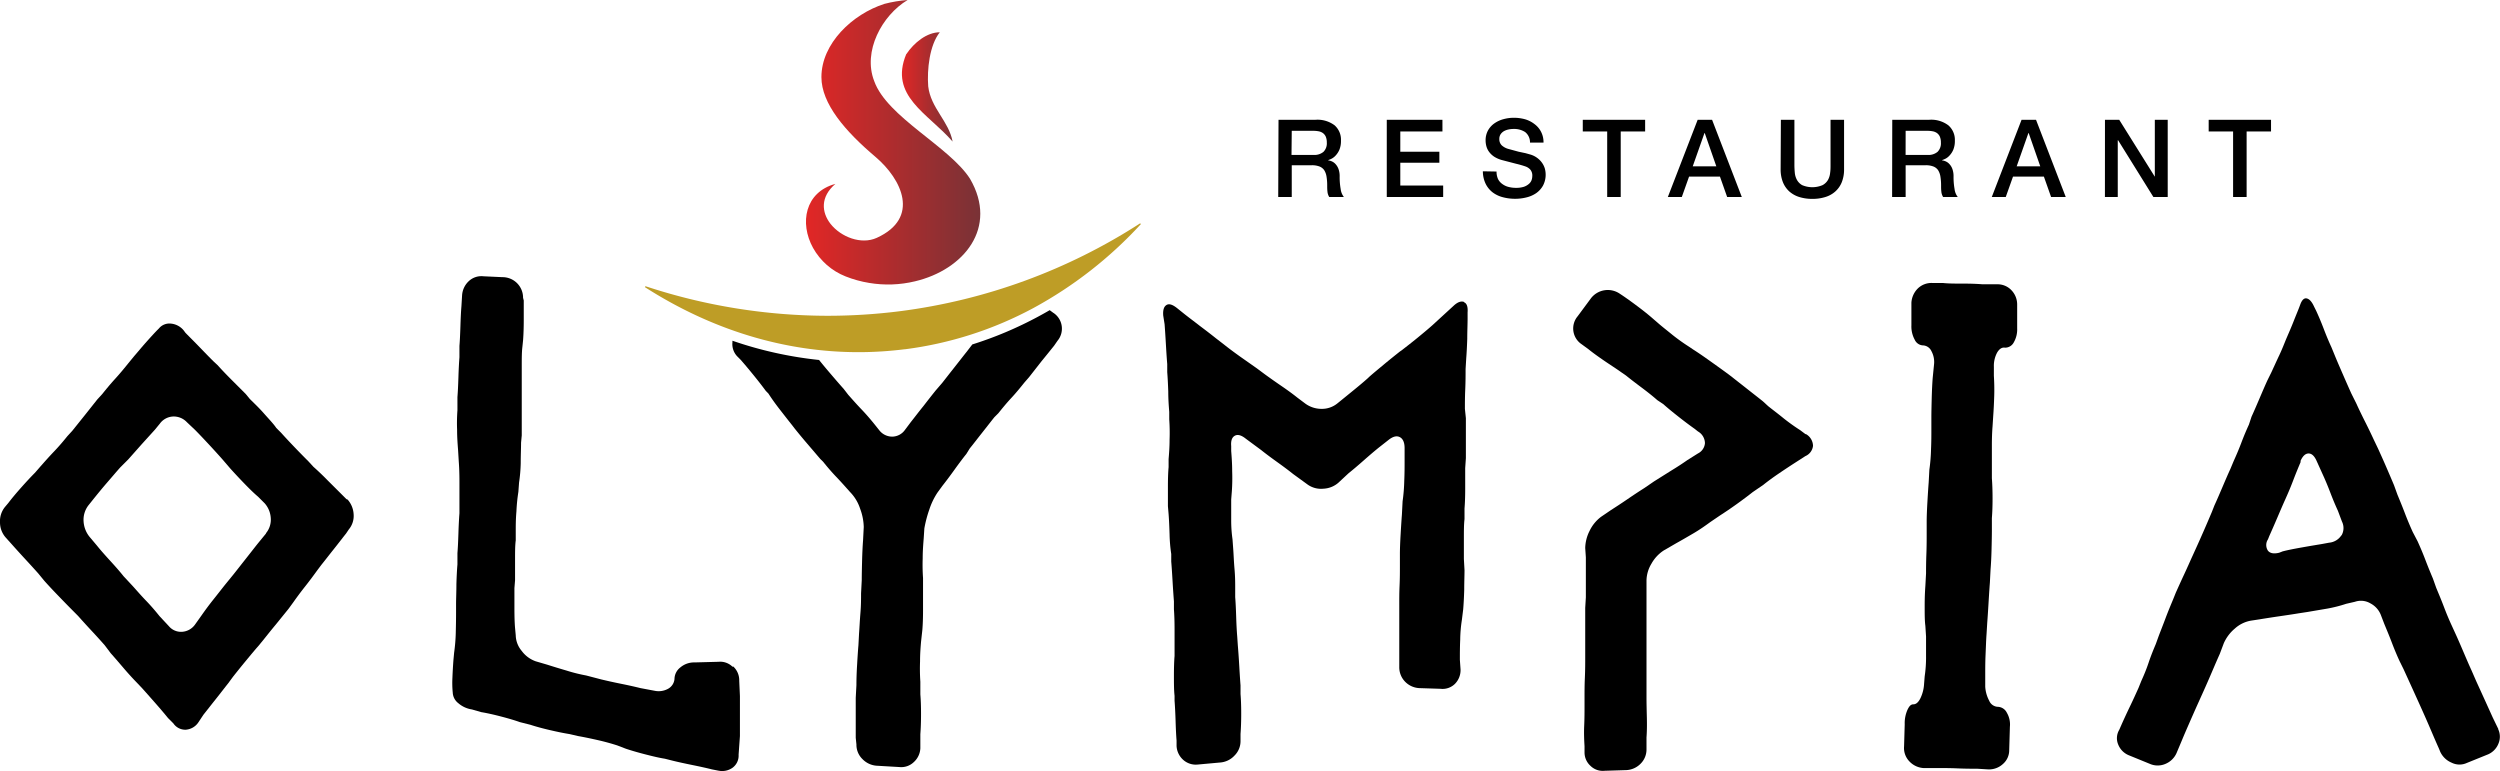 <svg id="Ebene_1" data-name="Ebene 1" xmlns="http://www.w3.org/2000/svg" xmlns:xlink="http://www.w3.org/1999/xlink" width="511.98" height="157.94" viewBox="0 0 511.98 157.94"><defs><style>.cls-1{fill:none;}.cls-2{clip-path:url(#clip-path);}.cls-3{clip-path:url(#clip-path-2);}.cls-4{fill:url(#Unbenannter_Verlauf);}.cls-5{clip-path:url(#clip-path-3);}.cls-6{fill:url(#Unbenannter_Verlauf_2);}.cls-7{fill:#be9d26;}</style><clipPath id="clip-path" transform="translate(0 0)"><rect class="cls-1" x="-41.65" y="-55.67" width="595.28" height="269.29"/></clipPath><clipPath id="clip-path-2" transform="translate(0 0)"><path class="cls-1" d="M185.6,11.06C182,19.68,190.1,23.22,195.09,29c-.79-4.21-4.48-6.85-5-11.32-.26-3.43.27-8.43,2.37-11.07-2.63,0-5.27,2.11-6.85,4.48"/></clipPath><linearGradient id="Unbenannter_Verlauf" x1="-41.65" y1="214.69" x2="-40.65" y2="214.69" gradientTransform="matrix(10.39, 0, 0, -10.39, 617.43, 2248.18)" gradientUnits="userSpaceOnUse"><stop offset="0" stop-color="#e12726"/><stop offset="0.21" stop-color="#cb2929"/><stop offset="1" stop-color="#793236"/></linearGradient><clipPath id="clip-path-3" transform="translate(0 0)"><path class="cls-1" d="M181.13.79c-6.59,2.11-12.91,8.14-12.91,15,0,5.43,4.84,11.06,11.06,16.33,5.41,4.58,9.22,12.51.27,16.59-3.18,1.45-7.34-.17-9.47-2.87h0c-1.83-2.35-2.13-5.5,1-8.18-6.22,1.68-7.39,8-4.58,13.1h0a13.18,13.18,0,0,0,6.68,5.85A23.17,23.17,0,0,0,178,57.94h0a23.45,23.45,0,0,0,9.39-.33c10-2.37,17.09-11,11.26-21-4.21-6.59-17-12.64-19.62-20C176.65,10.53,180.6,3.16,185.87,0a27,27,0,0,0-4.74.79"/></clipPath><linearGradient id="Unbenannter_Verlauf_2" x1="-41.65" y1="214.43" x2="-40.65" y2="214.43" gradientTransform="matrix(35.64, 0, 0, -35.64, 1649.62, 7671.49)" xlink:href="#Unbenannter_Verlauf"/></defs><g class="cls-2"><path d="M452.32,26.92h5V40.35h2.77V26.92h5V24.53H452.32ZM431.07,40.35h2.63V28.72h.07L441,40.35h2.93V24.53h-2.64V36.19h0L434,24.53h-2.92ZM415.4,27.25h.06l2.37,6.81H413Zm-7.5,13.1h2.86l1.49-4.19h6.32l1.48,4.19h3l-6.09-15.82H414ZM390.26,26.79h4.5a5.8,5.8,0,0,1,1,.09,2.25,2.25,0,0,1,.89.35,1.86,1.86,0,0,1,.61.74,3.08,3.08,0,0,1,.22,1.23,2.44,2.44,0,0,1-.69,1.9,2.89,2.89,0,0,1-2,.63h-4.54Zm-2.77,13.56h2.77V33.84h4.08a4.33,4.33,0,0,1,1.56.24,2.1,2.1,0,0,1,1,.76,3.44,3.44,0,0,1,.48,1.31,11.28,11.28,0,0,1,.14,1.88c0,.38,0,.78.05,1.19a2.56,2.56,0,0,0,.37,1.13h3a3.28,3.28,0,0,1-.66-1.63,14,14,0,0,1-.21-2.53,4.39,4.39,0,0,0-.23-1.56,2.85,2.85,0,0,0-.59-1,2.23,2.23,0,0,0-.76-.57,2.83,2.83,0,0,0-.77-.22v-.05a5.71,5.71,0,0,0,.64-.26,2.9,2.9,0,0,0,.87-.66,4,4,0,0,0,.78-1.19,4.66,4.66,0,0,0,.33-1.88A3.93,3.93,0,0,0,399,25.66a5.82,5.82,0,0,0-3.92-1.13h-7.56Zm-22.83-5.69a7,7,0,0,0,.47,2.66,5.21,5.21,0,0,0,1.31,1.89,5.55,5.55,0,0,0,2.05,1.14,8.9,8.9,0,0,0,2.66.38,8.81,8.81,0,0,0,2.66-.38,5.39,5.39,0,0,0,2.05-1.14,5.12,5.12,0,0,0,1.32-1.89,7,7,0,0,0,.47-2.66V24.53h-2.77v9.22c0,.53,0,1.07-.08,1.62a3.76,3.76,0,0,1-.44,1.47,2.86,2.86,0,0,1-1.11,1.07,5.32,5.32,0,0,1-4.19,0A2.8,2.8,0,0,1,368,36.84a3.76,3.76,0,0,1-.44-1.47c-.05-.55-.08-1.09-.08-1.62V24.53h-2.77Zm-15.6-7.41h.06l2.37,6.81h-4.83Zm-7.5,13.1h2.86l1.49-4.19h6.32l1.48,4.19h3l-6.09-15.82h-2.95ZM324.14,26.92h5V40.35h2.77V26.92h5V24.53H324.14Zm-20.46,8.16a5.9,5.9,0,0,0,.56,2.54,5,5,0,0,0,1.42,1.76,5.86,5.86,0,0,0,2.08,1,9.58,9.58,0,0,0,2.55.33,9.34,9.34,0,0,0,2.3-.28,6,6,0,0,0,2-.87A4.69,4.69,0,0,0,316,38a4.81,4.81,0,0,0,.36-3.52,4.07,4.07,0,0,0-.58-1.16,4.37,4.37,0,0,0-1-1,4.43,4.43,0,0,0-1.36-.67l-1-.28L311,31.07l-1.36-.37-.7-.19a3.37,3.37,0,0,1-1.37-.72,1.73,1.73,0,0,1-.52-1.32,1.69,1.69,0,0,1,.28-1,2.12,2.12,0,0,1,.7-.63,3.42,3.42,0,0,1,.93-.33,4.92,4.92,0,0,1,1-.1,4.14,4.14,0,0,1,2.37.63,2.66,2.66,0,0,1,1,2.16h2.77a4.64,4.64,0,0,0-.49-2.18,4.49,4.49,0,0,0-1.32-1.58,5.79,5.79,0,0,0-1.92-1,8.53,8.53,0,0,0-2.34-.32,8,8,0,0,0-2.11.28,5.85,5.85,0,0,0-1.86.85,4.37,4.37,0,0,0-1.32,1.45,4.17,4.17,0,0,0-.5,2.07,4.55,4.55,0,0,0,.17,1.22,3.41,3.41,0,0,0,.56,1.13,4.1,4.1,0,0,0,1.08,1,5.89,5.89,0,0,0,1.69.7l2.76.72a20,20,0,0,1,2,.58,2.45,2.45,0,0,1,.89.61,1.87,1.87,0,0,1,.41,1.34,2.46,2.46,0,0,1-.17.88,1.91,1.91,0,0,1-.58.76,3,3,0,0,1-1,.55,5.05,5.05,0,0,1-1.55.21,6,6,0,0,1-1.57-.19,3.63,3.63,0,0,1-1.27-.6,2.79,2.79,0,0,1-.87-1,3.66,3.66,0,0,1-.31-1.55ZM284,40.35h11.55V38h-8.78V33.33h8V31.07h-8V26.92h8.63V24.53H284ZM264.54,26.79H269a5.8,5.8,0,0,1,1,.09,2.25,2.25,0,0,1,.89.35,1.86,1.86,0,0,1,.61.74,3.08,3.08,0,0,1,.22,1.23,2.44,2.44,0,0,1-.69,1.9,2.89,2.89,0,0,1-2,.63h-4.54Zm-2.77,13.56h2.77V33.84h4.08a4.33,4.33,0,0,1,1.56.24,2.1,2.1,0,0,1,1,.76,3.44,3.44,0,0,1,.48,1.31,11.28,11.28,0,0,1,.14,1.88c0,.38,0,.78.05,1.19a2.56,2.56,0,0,0,.37,1.13h3a3.28,3.28,0,0,1-.66-1.63,14,14,0,0,1-.21-2.53,4.39,4.39,0,0,0-.23-1.56,3,3,0,0,0-.59-1,2.23,2.23,0,0,0-.76-.57,2.83,2.83,0,0,0-.77-.22v-.05a5.71,5.71,0,0,0,.64-.26,3,3,0,0,0,.87-.66,4.16,4.16,0,0,0,.78-1.19,4.66,4.66,0,0,0,.33-1.88,3.93,3.93,0,0,0-1.31-3.14,5.82,5.82,0,0,0-3.92-1.13h-7.56Z" transform="translate(0 0)"/></g><g class="cls-3"><rect class="cls-4" x="181.99" y="6.58" width="13.1" height="22.39"/></g><g class="cls-5"><rect class="cls-6" x="163.74" width="40.73" height="58.48"/></g><g class="cls-2"><path class="cls-7" d="M185.31,71.53a75.74,75.74,0,0,0,26.33-8.45,84.88,84.88,0,0,0,22-17.18l-.14-.17a118.37,118.37,0,0,1-49.19,18,118.59,118.59,0,0,1-14.8.94,119.35,119.35,0,0,1-37.33-6.06l-.1.2c13.74,8.8,28.66,13.31,43.71,13.31a75.89,75.89,0,0,0,9.51-.6" transform="translate(0 0)"/><path d="M409,58.22h-3c-1.09-.09-2.43-.14-4-.14s-3,0-4.16-.13h-2.19a4,4,0,0,0-2.93,1.16A4.48,4.48,0,0,0,391.44,62v4.64a5.65,5.65,0,0,0,.68,2.93,1.94,1.94,0,0,0,1.64,1.16,2,2,0,0,1,1.77,1.16,4.65,4.65,0,0,1,.54,2.79l-.27,2.73c-.09,1.19-.16,2.57-.2,4.16s-.07,2.93-.07,4v2.45c0,1.09,0,2.43-.07,4a35.3,35.3,0,0,1-.34,4.16l-.14,2.6c-.09,1.18-.18,2.57-.27,4.16s-.14,2.93-.14,4v2.32c0,1.18,0,2.57-.06,4.16s-.07,2.93-.07,4l-.14,2.59c-.09,1.19-.14,2.57-.14,4.16s0,2.94.14,4l.14,2.18v4a26.51,26.51,0,0,1-.28,4.16l-.13,1.64a7.71,7.71,0,0,1-.75,2.86c-.41.82-.89,1.23-1.43,1.23s-.87.39-1.23,1.16a6.81,6.81,0,0,0-.55,2.93l-.13,4.51A3.94,3.94,0,0,0,391.1,156a4.33,4.33,0,0,0,2.79,1.29h2.87c1.18,0,2.56,0,4.16.07s2.93.07,4,.07l2.32.14a4.22,4.22,0,0,0,3-1.16,3.71,3.71,0,0,0,1.23-2.8l.14-4.77a4.72,4.72,0,0,0-.62-2.87,2.14,2.14,0,0,0-1.84-1.22,2,2,0,0,1-1.77-1.23,7,7,0,0,1-.82-2.87V138c0-1.09,0-2.43.07-4s.11-3,.2-4.16l.14-2.32c.09-1.18.18-2.55.27-4.09s.18-2.91.27-4.09l.14-2.73c.09-1.09.16-2.43.2-4s.07-3,.07-4.16V106.1c.09-1.1.14-2.44.14-4s-.05-3-.14-4.16V91.3c0-1.59.05-2.94.14-4l.14-2.18c.08-1.09.15-2.43.2-4s0-3-.07-4.16V75.13A5.75,5.75,0,0,1,409,72.2c.46-.77,1-1.11,1.64-1a2,2,0,0,0,1.77-1.09,5.3,5.3,0,0,0,.69-2.87V62.45a4.22,4.22,0,0,0-1.16-3A3.89,3.89,0,0,0,409,58.22" transform="translate(0 0)"/><path d="M479.49,109.64a3.35,3.35,0,0,1-2.52,1.5l-1.51.28c-1.09.18-2.43.4-4,.68s-2.93.54-4,.82l-.69.27c-1.09.27-1.86.14-2.31-.41a2.09,2.09,0,0,1,0-2.32l.27-.68c.45-1,1-2.25,1.64-3.75s1.18-2.75,1.63-3.75,1-2.25,1.57-3.75,1.11-2.8,1.57-3.89v-.27c.45-1,1-1.5,1.64-1.5s1.18.5,1.63,1.5l1.23,2.72c.46,1,1,2.25,1.57,3.75s1.11,2.76,1.57,3.76l.82,2.18a3,3,0,0,1-.07,2.86m32.12,39.69L510.52,147l-1.7-3.75-1.71-3.75-.95-2.18c-.46-1-1-2.25-1.64-3.75s-1.18-2.75-1.64-3.75l-.81-1.77c-.46-1-1-2.25-1.57-3.76s-1.12-2.79-1.57-3.88l-.68-1.91c-.46-1.09-1-2.39-1.57-3.89s-1.12-2.75-1.57-3.75l-1-1.91c-.45-1-1-2.25-1.57-3.75s-1.11-2.8-1.56-3.89l-.69-1.91c-.45-1.09-1-2.36-1.63-3.82s-1.19-2.68-1.64-3.68L486.11,90c-.46-1-1.05-2.23-1.78-3.68s-1.32-2.68-1.77-3.68l-1-2c-.45-1-1-2.23-1.63-3.68s-1.19-2.73-1.64-3.82l-.82-2c-.46-1-1-2.25-1.57-3.75s-1.11-2.75-1.57-3.75l-.41-.82c-.45-1-.95-1.57-1.5-1.7s-1,.29-1.36,1.29-.8,2-1.3,3.28-1,2.41-1.43,3.41-.86,2.18-1.5,3.54-1.18,2.55-1.64,3.55l-.81,1.64c-.46,1-1,2.25-1.64,3.75s-1.18,2.75-1.64,3.75l-.54,1.63c-.46,1-1,2.25-1.57,3.76s-1.12,2.75-1.57,3.75L456.78,96c-.46,1-1,2.25-1.64,3.75s-1.18,2.76-1.64,3.75l-.54,1.37c-.46,1.09-1,2.36-1.64,3.82s-1.18,2.68-1.64,3.68l-.68,1.5c-.46,1-1,2.25-1.7,3.75s-1.26,2.75-1.71,3.75l-.55,1.37c-.45,1.09-1,2.38-1.56,3.88s-1.07,2.76-1.44,3.75l-.54,1.5c-.46,1.1-1,2.39-1.5,3.89s-1.05,2.75-1.5,3.75l-.55,1.37c-.45,1-1,2.23-1.7,3.68s-1.26,2.68-1.71,3.68l-.54,1.23a3.33,3.33,0,0,0-.21,3,3.94,3.94,0,0,0,2.12,2.18l4.36,1.78a4,4,0,0,0,3.21,0,4.26,4.26,0,0,0,2.25-2.19l1.09-2.59c.45-1.09,1-2.36,1.64-3.82s1.18-2.68,1.63-3.68l1.23-2.73c.45-1,1-2.25,1.64-3.75s1.18-2.75,1.63-3.75l.82-2.18a8.29,8.29,0,0,1,2.25-3A6.59,6.59,0,0,1,461,127.1l1.77-.27c1.09-.18,2.43-.39,4-.62s2.94-.43,4-.61l1.77-.27,4-.68a28.3,28.3,0,0,0,3.95-1l1.78-.41a3.81,3.81,0,0,1,3.2.34,4.53,4.53,0,0,1,2.12,2.39l.68,1.77c.45,1.09,1,2.39,1.57,3.89s1.11,2.75,1.57,3.75l.81,1.64,1.71,3.75,1.7,3.75.55,1.23c.45,1,1,2.25,1.64,3.75s1.18,2.75,1.63,3.75l.28.68a4.44,4.44,0,0,0,2.32,2.25,3.59,3.59,0,0,0,3.13.07l4.37-1.77a4,4,0,0,0,2.11-2.19,3.61,3.61,0,0,0-.07-3" transform="translate(0 0)"/><path d="M54.5,109.23l-1.64,2c-.73.91-1.57,2-2.52,3.2s-1.8,2.3-2.53,3.21l-1.63,2c-.73.91-1.57,2-2.53,3.2s-1.75,2.3-2.39,3.21l-1.36,1.91a3.53,3.53,0,0,1-2.66,1.43,3.24,3.24,0,0,1-2.66-1.16l-1.91-2.05c-.73-.91-1.64-2-2.73-3.13s-2-2.19-2.73-3L25.3,118c-.72-.91-1.63-1.95-2.72-3.14s-2-2.22-2.73-3.13l-1.5-1.78a5.53,5.53,0,0,1-1.23-3.13,4.86,4.86,0,0,1,.95-3.28L19.3,102c.73-.9,1.62-2,2.66-3.2s1.93-2.25,2.66-3.07l1.64-1.64L29,91,31.72,88l1-1.22A3.55,3.55,0,0,1,35.4,85.3a3.69,3.69,0,0,1,2.86,1.15L39.9,88c.82.82,1.77,1.83,2.86,3s2,2.18,2.73,3l1.64,1.91c.73.81,1.66,1.82,2.8,3S52,101,52.86,101.73l1.36,1.36a5,5,0,0,1,1.23,3,4.34,4.34,0,0,1-1,3.13m16.5-7-1-1-2.94-2.93C66,97.25,65,96.32,64.18,95.59l-1-1.09c-.82-.82-1.78-1.79-2.87-2.93s-2-2.11-2.73-2.93l-1-1C56,86.77,55,85.75,54,84.61s-2.05-2.11-2.86-2.93l-.82-1-2.94-2.94c-1.13-1.13-2.06-2.11-2.79-2.93L43.72,74c-.73-.72-1.66-1.68-2.8-2.86S38.81,69,38,68.18l-.41-.55A3.84,3.84,0,0,0,35,66.27a2.78,2.78,0,0,0-2.46,1C31.8,68,31,68.88,30,70s-1.8,2.11-2.52,2.93l-1.23,1.5c-.73.91-1.62,2-2.66,3.14s-1.93,2.23-2.66,3.14l-1,1.09L17.39,85,14.8,88.23l-1,1.09c-.73.91-1.64,2-2.73,3.14s-2,2.18-2.73,3L7.16,96.82c-.82.82-1.75,1.82-2.8,3S2.43,102.05,1.71,103l-.69.82A4.63,4.63,0,0,0,0,107a4.69,4.69,0,0,0,1.16,3.07l1.23,1.37c.72.81,1.63,1.82,2.72,3s2,2.18,2.73,3l1.23,1.5c.73.82,1.66,1.82,2.8,3s2.06,2.13,2.79,2.86L16,126.15c.72.81,1.63,1.82,2.73,3s2,2.18,2.72,3l1.23,1.63c.73.82,1.62,1.85,2.66,3.07s2,2.25,2.8,3.07l.95,1c.73.81,1.62,1.82,2.66,3s1.93,2.23,2.66,3.13l1.1,1.1a2.94,2.94,0,0,0,2.52,1.29A3.39,3.39,0,0,0,40.58,148l1.09-1.64c.73-.91,1.57-2,2.53-3.2s1.79-2.3,2.52-3.21l1-1.36c.72-.91,1.59-2,2.59-3.21s1.86-2.25,2.59-3.07l1-1.22c.73-.91,1.59-2,2.6-3.21l2.59-3.2,1-1.37c.64-.91,1.44-2,2.39-3.2s1.79-2.34,2.52-3.35l.82-1.09c.73-.9,1.57-2,2.53-3.2s1.79-2.3,2.52-3.21l.55-.82a4.32,4.32,0,0,0,1-3.13,4.92,4.92,0,0,0-1.23-3" transform="translate(0 0)"/><path d="M150,136.53a3.6,3.6,0,0,0-2.87-1l-4.91.13a4.32,4.32,0,0,0-2.86,1,3.05,3.05,0,0,0-1.23,2.39,2.53,2.53,0,0,1-1.3,2,4,4,0,0,1-2.79.41l-2.87-.54c-1.09-.27-2.41-.57-4-.89s-2.87-.61-4-.88l-3.14-.82a33,33,0,0,1-4-1c-1.55-.45-2.87-.86-4-1.22l-2.32-.68a6.05,6.05,0,0,1-2.86-2.12,5.13,5.13,0,0,1-1.23-3.2l-.14-1.5c-.09-1.09-.13-2.43-.13-4v-4.16l.13-1.63v-4.16c0-1.59,0-2.93.14-4v-1.77c0-1.18,0-2.57.14-4.16a36.24,36.24,0,0,1,.4-4l.14-1.91a31.38,31.38,0,0,0,.34-4c0-1.59.07-3,.07-4.16l.14-1.5V75.05c0-1.59,0-2.93.13-4l.14-1.36c.09-1.18.14-2.57.14-4.16v-4l-.14-.54a4.2,4.2,0,0,0-4.23-4.23L99,56.58a3.77,3.77,0,0,0-3,1,4.33,4.33,0,0,0-1.37,2.93l-.13,2.18c-.1,1.18-.16,2.57-.21,4.16s-.11,2.93-.2,4v2.31c-.09,1.19-.16,2.57-.21,4.16s-.11,2.93-.2,4V84a36,36,0,0,0-.07,4c0,1.59.11,3,.2,4.16l.14,2.32c.09,1.18.14,2.57.14,4.15v6.48c-.09,1.18-.16,2.57-.21,4.16s-.11,2.93-.2,4v2.32q-.14,1.64-.21,4c0,1.59-.07,3-.07,4.15v1.78q0,1.64-.06,4a35.3,35.3,0,0,1-.34,4.15l-.14,1.5c-.09,1.19-.16,2.41-.21,3.68a20.61,20.61,0,0,0,.07,3A2.9,2.9,0,0,0,93.85,144a5.5,5.5,0,0,0,2.8,1.29l1.91.55c1.09.18,2.43.47,4,.88s2.89.8,3.89,1.16l2.18.55c1.09.36,2.41.72,4,1.09s2.86.63,4,.81l1.77.41c1.09.19,2.41.46,4,.82s2.87.73,4,1.09l1.77.68c1.1.37,2.41.75,4,1.16s2.86.71,4,.89l1.63.41c1.09.27,2.43.56,4,.88s2.93.62,4,.89l1.37.27a3.67,3.67,0,0,0,2.86-.61,3.07,3.07,0,0,0,1.23-2.66l.27-3.82v-8.18l-.14-3.13a3.84,3.84,0,0,0-1.22-2.93" transform="translate(0 0)"/><path d="M299.84,61.84c-.6-.23-1.3,0-2.12.75l-4.36,4c-.82.73-1.85,1.59-3.07,2.59S288,71,287.08,71.72l-.41.28c-.91.73-2,1.59-3.2,2.59s-2.25,1.86-3.07,2.59l-.28.27c-.81.73-1.84,1.59-3.07,2.59s-2.29,1.87-3.2,2.6a5,5,0,0,1-3.21,1.09,5.61,5.61,0,0,1-3.34-1.09l-1.64-1.23c-.91-.73-2-1.52-3.27-2.39S260,77.36,259,76.63l-1.64-1.22L253.93,73c-1.27-.91-2.36-1.72-3.27-2.45L249,69.27q-1.36-1.09-3.27-2.52c-1.28-1-2.37-1.8-3.28-2.53l-1.36-1.09c-.91-.73-1.64-1-2.18-.68s-.78,1-.69,2.18l.28,1.77c.09,1.19.18,2.57.27,4.16s.18,2.94.27,4v1.64q.13,1.63.21,4c0,1.59.11,3,.2,4.16v1.5a39.1,39.1,0,0,1,.07,4.16c0,1.59-.11,2.93-.2,4v1.64c-.1,1.09-.14,2.43-.14,4v4l.14,1.63c.09,1.19.15,2.57.2,4.16a31.39,31.39,0,0,0,.34,4V115c.09,1.09.18,2.44.27,4s.19,3,.28,4.16v1.63c.09,1.18.13,2.57.13,4.16v5.39c-.09,1.09-.13,2.43-.13,4s0,3,.13,4.16v1c.09,1.18.16,2.57.21,4.16s.11,2.93.2,4v1.09a4.09,4.09,0,0,0,1.37,2.87,3.87,3.87,0,0,0,3,.95l4.5-.41a4.45,4.45,0,0,0,3-1.43,4.14,4.14,0,0,0,1.23-2.93v-1.5c.09-1.18.14-2.57.14-4.16s-.05-2.93-.14-4v-1.77c-.09-1.18-.18-2.57-.27-4.16s-.19-2.93-.28-4l-.13-1.91c-.09-1.09-.16-2.43-.21-4s-.11-2.93-.2-4v-1.77c0-1.09,0-2.43-.14-4s-.18-3-.27-4.16l-.14-1.91a27.38,27.38,0,0,1-.27-4.09v-4.09l.14-1.77a39,39,0,0,0,.06-4c0-1.59-.11-3-.2-4.16v-1c-.09-1.09.16-1.8.75-2.12s1.34-.11,2.25.62l3.14,2.32c.91.73,2,1.54,3.27,2.45s2.37,1.73,3.28,2.46l3,2.18a4.75,4.75,0,0,0,3.2.82,5,5,0,0,0,3.07-1.23l2.05-1.91c.91-.73,1.95-1.61,3.14-2.66s2.22-1.93,3.13-2.66l1.91-1.5c.91-.73,1.68-.93,2.32-.61s1,1.07,1,2.25V94.5c0,1.09,0,2.44-.07,4a35.48,35.48,0,0,1-.34,4.16l-.14,2.72c-.09,1.19-.18,2.57-.27,4.16s-.14,2.94-.14,4v2.45c0,1.09,0,2.44-.07,4s-.06,3-.06,4.16v12.41a4.22,4.22,0,0,0,1.15,3,4.35,4.35,0,0,0,2.94,1.36l4.36.14a3.6,3.6,0,0,0,2.94-1,4,4,0,0,0,1.16-2.94l-.14-2c0-1.18,0-2.57.07-4.16a28.41,28.41,0,0,1,.34-4l.27-2.18q.14-1.64.21-4c0-1.59.06-2.93.06-4l-.13-2.31v-4.16c0-1.59,0-2.94.13-4v-2.18c.09-1.09.14-2.43.14-4V95.87l.14-2.05V85.64L300,83.73c0-1.09,0-2.43.07-4s.07-3,.07-4.16l.13-2.18q.13-1.64.21-4c0-1.59.07-3,.07-4.16V64c.09-1.18-.16-1.89-.75-2.11" transform="translate(0 0)"/><path d="M369.75,88.91l-1.09-.82a39.92,39.92,0,0,1-3.35-2.39c-1.22-1-2.29-1.79-3.2-2.52l-1.09-1c-.91-.73-2-1.57-3.21-2.53s-2.3-1.79-3.2-2.52l-1.1-.82c-1-.73-2.13-1.54-3.41-2.45s-2.41-1.69-3.41-2.32l-.81-.55a39.92,39.92,0,0,1-3.35-2.39c-1.22-1-2.25-1.79-3.07-2.52l-.95-.82c-.82-.72-1.87-1.57-3.14-2.52S333,61,332.1,60.4l-.41-.27a4.35,4.35,0,0,0-5.87.95l-2.73,3.69a3.88,3.88,0,0,0,.82,5.73l1.37,1c.9.73,2,1.52,3.27,2.39S331,75.5,332,76.22l1,.69c.9.73,2,1.57,3.27,2.52s2.32,1.8,3.14,2.52l1.23.82c.81.73,1.86,1.59,3.13,2.59s2.37,1.82,3.28,2.46l.68.54a2.82,2.82,0,0,1,1.43,2.39,2.57,2.57,0,0,1-1.43,2.11l-2.18,1.37c-.91.64-2,1.36-3.35,2.18l-3.47,2.18-2,1.37c-1,.63-2.14,1.38-3.41,2.25s-2.41,1.61-3.41,2.25l-2,1.36a7.8,7.8,0,0,0-2.39,2.93,8.06,8.06,0,0,0-.88,3.48l.13,1.91v8.19l-.13,2.18V134.6c0,1.18,0,2.57-.07,4.16s-.07,2.93-.07,4v1.91c0,1.09,0,2.43-.07,4s0,3,.07,4.16v1.23a3.69,3.69,0,0,0,1.23,2.79,3.56,3.56,0,0,0,2.86,1l4.51-.14a4.37,4.37,0,0,0,2.93-1.36,4.07,4.07,0,0,0,1.16-2.87v-2.45c.09-1.18.11-2.57.07-4.16s-.07-2.94-.07-4v-24a6.84,6.84,0,0,1,1-3.41,7.69,7.69,0,0,1,2.53-2.73l2.59-1.5c1-.55,2.16-1.23,3.48-2s2.47-1.59,3.47-2.32l2-1.36c1-.64,2.14-1.41,3.41-2.32s2.36-1.73,3.27-2.45l2.19-1.5c.91-.73,2-1.53,3.27-2.39s2.41-1.61,3.41-2.25l1.91-1.23a2.59,2.59,0,0,0,1.57-2.11,2.83,2.83,0,0,0-1.43-2.39" transform="translate(0 0)"/><path d="M215.74,64.09l-.77-.57c-.79.46-1.58.9-2.38,1.33a77.47,77.47,0,0,1-13.47,5.69L198,72c-.73.91-1.57,2-2.52,3.2s-1.8,2.3-2.52,3.21L191.59,80q-1.09,1.36-2.52,3.21c-1,1.23-1.8,2.3-2.52,3.2l-1.23,1.64a3.24,3.24,0,0,1-2.59,1.37,3.36,3.36,0,0,1-2.6-1.23L179.18,87c-.73-.91-1.64-2-2.73-3.14s-2-2.18-2.73-3l-.95-1.23c-.73-.81-1.62-1.84-2.66-3.06q-1.37-1.6-2.37-2.85A79.62,79.62,0,0,1,150,69.78a3,3,0,0,0,0,.31,3.63,3.63,0,0,0,.95,2.86l.68.68c.73.82,1.59,1.84,2.59,3.07s1.87,2.34,2.6,3.34l.54.55c.64,1,1.43,2.11,2.39,3.34s1.79,2.3,2.52,3.21l.41.54c.73.91,1.62,2,2.66,3.21S167.26,93.14,168,94l.55.54c.73.91,1.64,2,2.73,3.14s2,2.18,2.73,3l.13.14a8.72,8.72,0,0,1,2,3.34,11.41,11.41,0,0,1,.75,3.75l-.14,2.73c-.09,1.18-.16,2.57-.2,4.16s-.07,2.93-.07,4l-.14,2.73c0,1.09,0,2.43-.13,4s-.19,3-.28,4.16l-.13,2.46q-.14,1.64-.27,4c-.1,1.59-.14,3-.14,4.16l-.14,2.59v8.19l.14,1.36a4.08,4.08,0,0,0,1.23,3,4.46,4.46,0,0,0,2.86,1.36l4.78.28a3.68,3.68,0,0,0,2.86-1,4.06,4.06,0,0,0,1.36-2.86v-2.87c.09-1.18.14-2.56.14-4.16s-.05-2.93-.14-4v-2.59a39.36,39.36,0,0,1-.06-4.16c0-1.59.11-2.93.2-4l.27-2.45c.09-1.09.14-2.43.14-4v-6.62a38.55,38.55,0,0,1-.07-4c0-1.59.12-3,.21-4.16l.13-2a24.41,24.41,0,0,1,1-3.82,14.25,14.25,0,0,1,1.7-3.54l1-1.37c.72-.91,1.54-2,2.45-3.27s1.73-2.36,2.46-3.27l.68-1.1c.73-.9,1.57-2,2.52-3.2s1.8-2.3,2.53-3.21l.82-.82c.72-.9,1.61-2,2.66-3.13s1.93-2.23,2.66-3.14l.95-1.09L213.28,74c1-1.22,1.86-2.29,2.59-3.2l.69-1a3.87,3.87,0,0,0-.82-5.72" transform="translate(0 0)"/></g></svg>